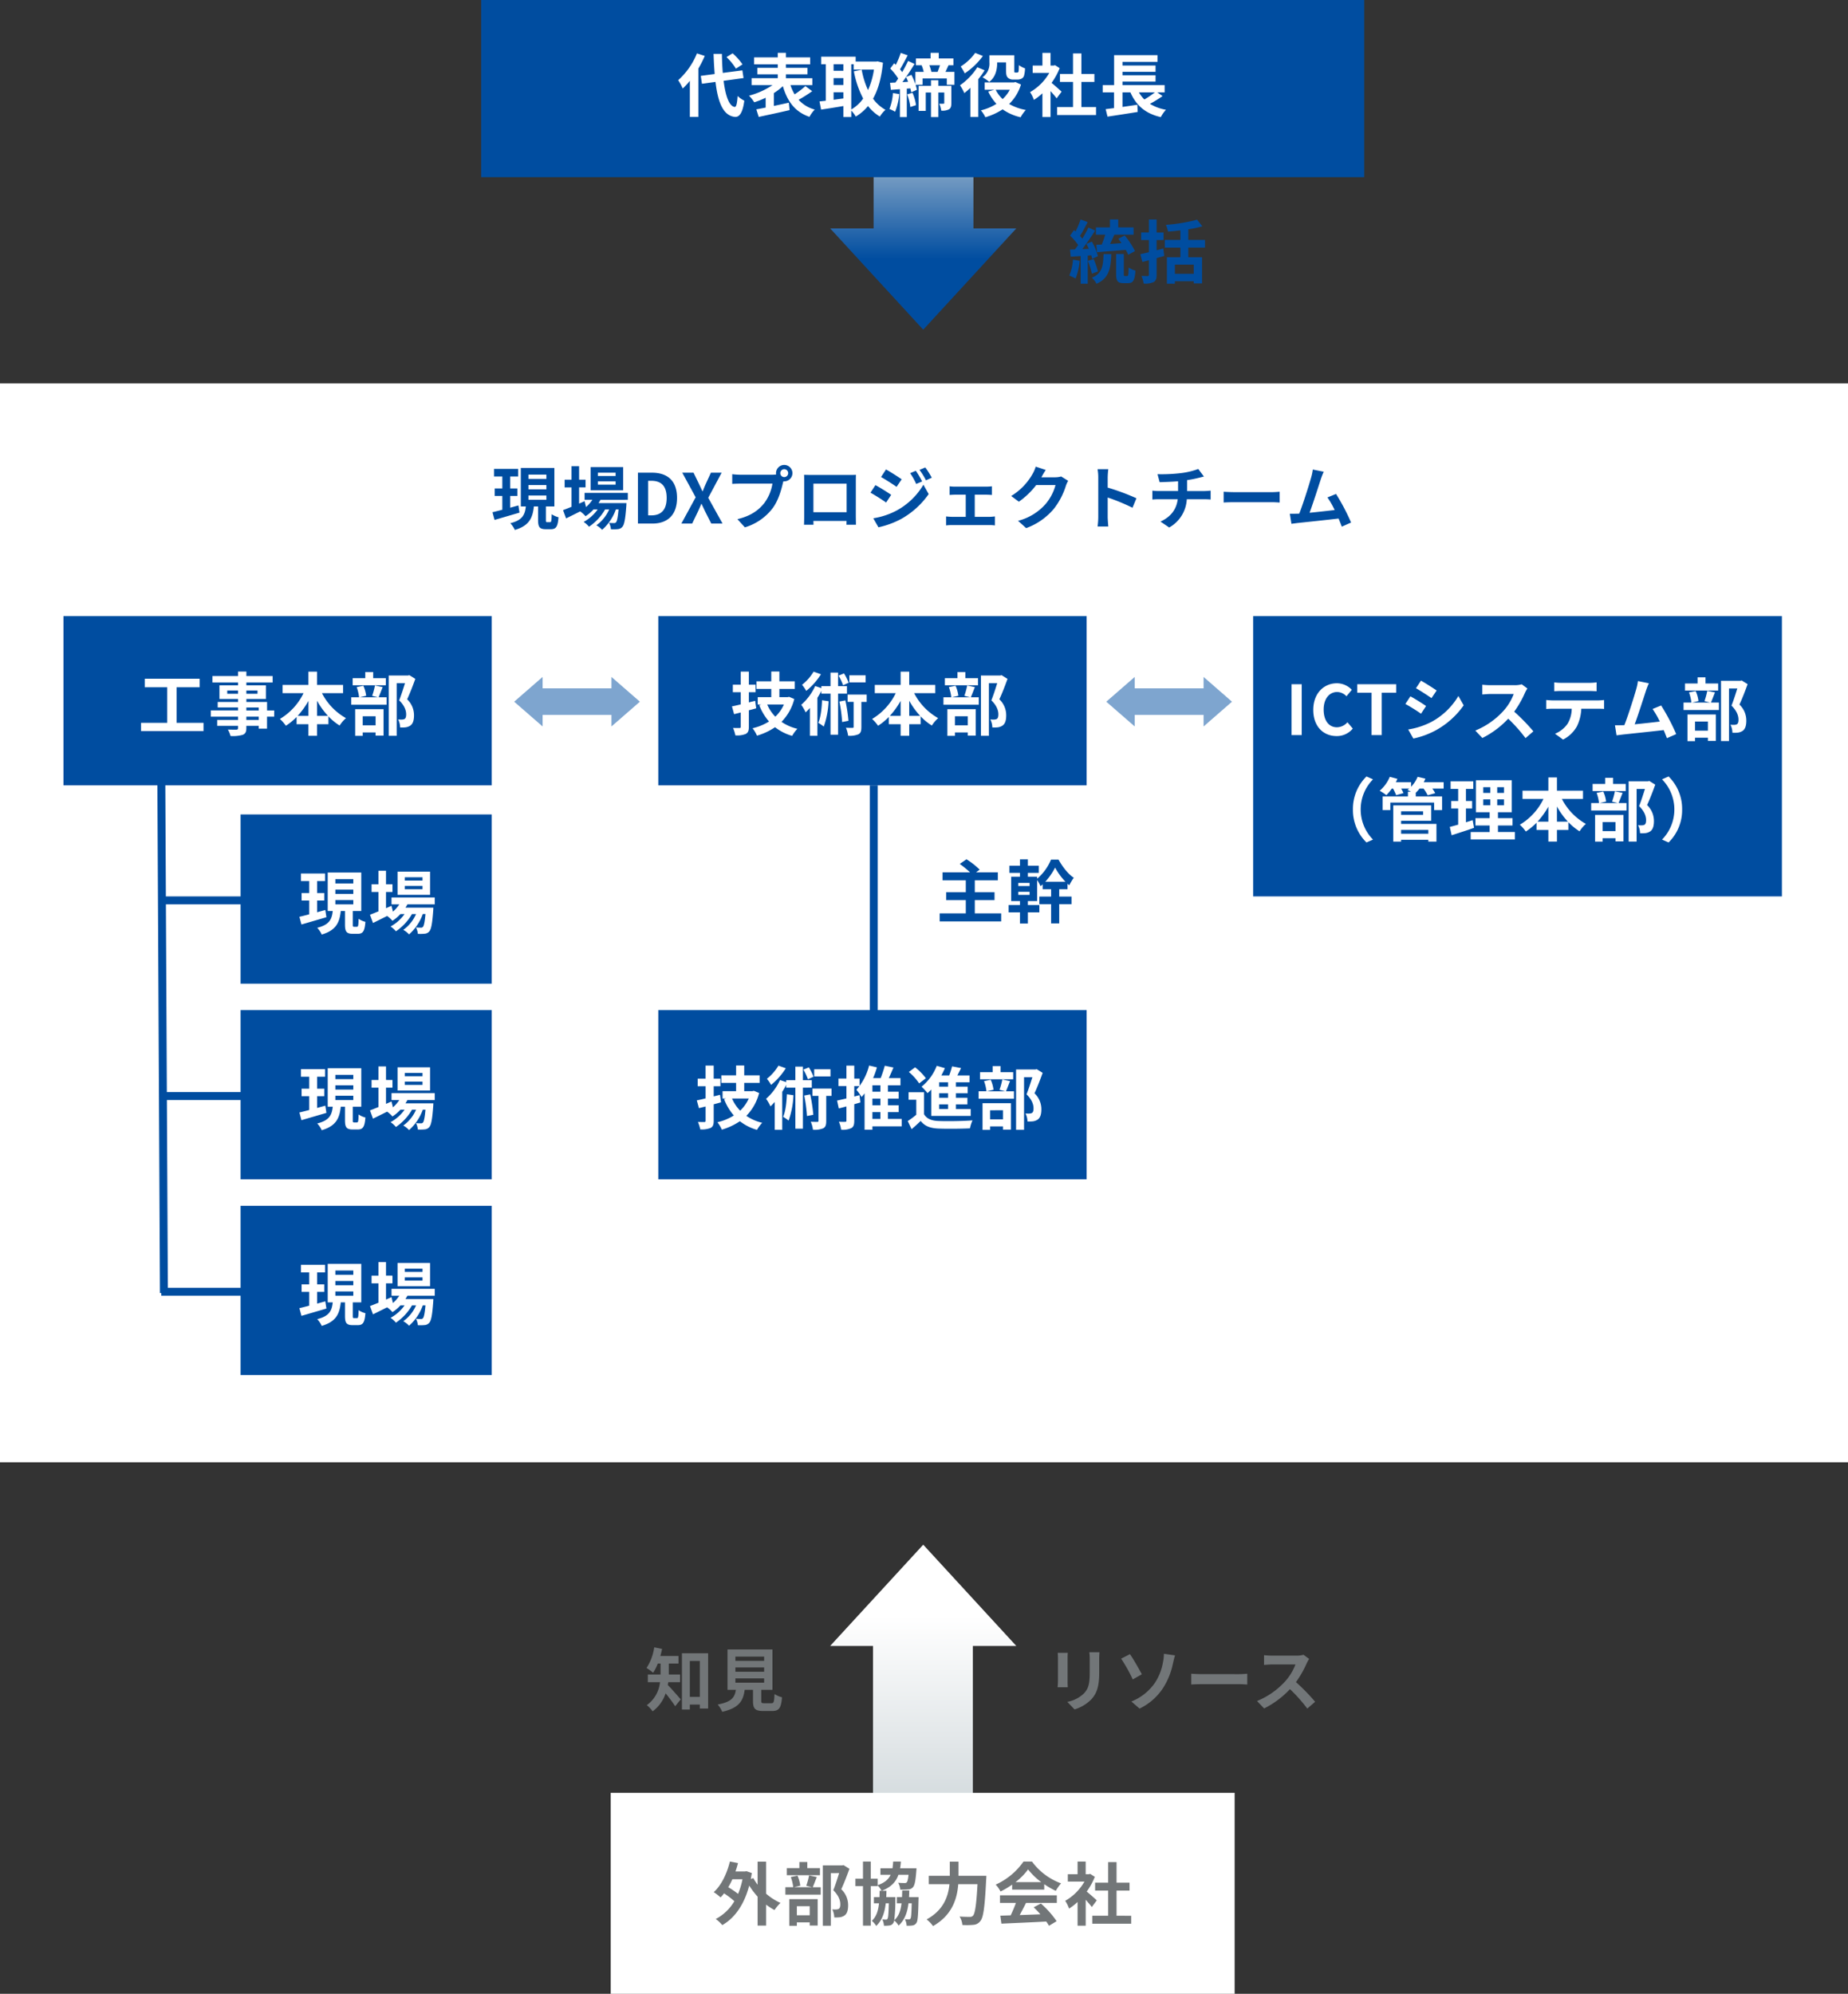 <svg xmlns="http://www.w3.org/2000/svg" xmlns:xlink="http://www.w3.org/1999/xlink" width="699" height="754" viewBox="0 0 699 754"><rect x="0" y="0" width="699" height="754" fill="#333333" stroke="none"/><defs><linearGradient id="a" x1="0.771" y1="0.5" x2="0.287" y2="0.5" gradientUnits="objectBoundingBox"><stop offset="0" stop-color="#004da0"/><stop offset="1" stop-color="#d4dbde"/></linearGradient><linearGradient id="b" x1="0.771" y1="0.5" x2="0.168" y2="0.5" gradientUnits="objectBoundingBox"><stop offset="0" stop-color="#fff"/><stop offset="1" stop-color="#d4dbde"/></linearGradient></defs><g transform="translate(-26 -7832)"><rect width="699" height="408" transform="translate(26 7977)" fill="#fff"/><rect width="162" height="64" transform="translate(50 8065)" fill="#004da0"/><rect width="95" height="64" transform="translate(117 8140)" fill="#004da0"/><rect width="95" height="64" transform="translate(117 8214)" fill="#004da0"/><rect width="95" height="64" transform="translate(117 8288)" fill="#004da0"/><rect width="162" height="64" transform="translate(275 8065)" fill="#004da0"/><rect width="162" height="64" transform="translate(275 8214)" fill="#004da0"/><rect width="200" height="106" transform="translate(500 8065)" fill="#004da0"/><path d="M-38.207-2.652V-16.094h8.736v-3.224H-50.245v3.224h8.5V-2.652h-9.906V.468h23.634v-3.12Zm31.07-1.092h-4.68V-4.966h4.68Zm-4.68-4.706h4.68v1.118h-4.68Zm-7.228-5.174v-1.248h4.082v1.248ZM-7.6-14.872v1.248h-4.212v-1.248Zm6.318,7.54h-2.7v-3.2h-7.826v-1.144h7.384v-5.148h-7.384v-1.066h9.932v-2.444h-9.932v-1.69h-3.146v1.69h-9.7v2.444h9.7v1.066h-7.046v5.148h7.046v1.144h-7.7v2.08h7.7v1.118h-10.3v2.366h10.3v1.222h-7.9v2.236h7.9V-.7c0,.468-.156.624-.65.65-.416,0-1.95,0-3.2-.052A9.532,9.532,0,0,1-17.8,2.34a13.693,13.693,0,0,0,4.6-.442c1.014-.442,1.378-1.066,1.378-2.6v-.806h4.68V-.442h3.146V-4.966h2.7Zm16.2,2.054V-11a28.977,28.977,0,0,0,4.134,5.72Zm-7.332,0a30.3,30.3,0,0,0,4.082-5.668v5.668Zm17.186-8.58v-3.12H14.911V-22h-3.25v5.018H1.885v3.12h7.93A23.1,23.1,0,0,1,.871-4.108,15.286,15.286,0,0,1,3.133-1.534,23.192,23.192,0,0,0,7.189-4.862v2.73h4.472V2.262h3.25V-2.132h4.316V-5.1a21.271,21.271,0,0,0,4.238,3.484A13.145,13.145,0,0,1,25.857-4.42a22.713,22.713,0,0,1-9.074-9.438Zm16.172-5.668H36.153V-21.84h-2.99v2.314H28.4v2.678H40.937Zm-3.874,14.4V-1.69H32.2V-5.122Zm-7.722,7.41H32.2V.988h4.862v1.2h3.016V-7.8H29.341ZM36.829-16.77a27.225,27.225,0,0,1-1.066,3.926l2.21.546H31.057L33.5-12.87a13.091,13.091,0,0,0-1.066-3.8l-2.522.52a16.4,16.4,0,0,1,.91,3.848H27.859V-9.49H41.223V-12.3H38.207c.442-.988.962-2.418,1.534-3.848Zm13-3.9-.468.13H42.029v22.8h3.016v-19.89h3.146c-.624,1.976-1.456,4.628-2.21,6.474,2.08,2.028,2.652,3.9,2.652,5.3,0,.884-.156,1.482-.624,1.768a2.626,2.626,0,0,1-.962.208,9.826,9.826,0,0,1-1.456-.052,7.088,7.088,0,0,1,.754,3.042,13.451,13.451,0,0,0,2.08-.052,4.374,4.374,0,0,0,1.768-.65c.988-.7,1.4-1.976,1.4-3.874A8.3,8.3,0,0,0,49-11.544c1.04-2.21,2.184-5.2,3.094-7.722Z" transform="translate(131 8108)" fill="#fff"/><path d="M-15.951-6.864c-1.014.286-2.08.572-3.094.858v-4.446h2.7v-2.834h-2.7V-17.81h2.99v-2.86h-9.1v2.86h3.12v4.524h-2.886v2.834h2.886v5.226c-1.4.364-2.678.7-3.718.936l.78,2.912c2.678-.78,6.162-1.794,9.438-2.756Zm3.8-3.744h6.786V-9h-6.786Zm0-3.952h6.786v1.612h-6.786Zm0-3.952h6.786V-16.9h-6.786ZM-5.057-.52c-.442,0-.494-.1-.494-.858v-5.1h3.2v-14.56H-15.041v14.56h1.9c-.338,3.042-1.17,5.174-5.876,6.344A9.157,9.157,0,0,1-17.3,2.418c5.538-1.638,6.734-4.654,7.2-8.892h1.586v5.1c0,2.626.52,3.51,2.912,3.51h1.95c1.924,0,2.6-.962,2.86-4.524A7.95,7.95,0,0,1-3.367-3.536C-3.419-.936-3.523-.52-3.991-.52Zm25.87-17.472H14.105V-19.24h6.708Zm0,3.276H14.105v-1.248h6.708Zm2.86-6.656h-12.3v8.788h12.3ZM25.441-9v-2.6H9.087V-9h2.938A12.665,12.665,0,0,1,9.633-6.24L9.087-8.45l-2.08.91v-6.136H9.451v-2.912H7.007V-21.71H4.147v5.122h-2.6v2.912h2.6v7.332c-1.222.494-2.314.936-3.2,1.274L2.093-1.95C3.679-2.73,5.551-3.666,7.423-4.6a10.709,10.709,0,0,1,2.028,1.82A16.18,16.18,0,0,0,12.467-5.33h1.56a15.684,15.684,0,0,1-5.3,4.706A9.134,9.134,0,0,1,10.751,1.2,19.839,19.839,0,0,0,16.835-5.33h1.534A14.3,14.3,0,0,1,13.533.65a8.518,8.518,0,0,1,2.184,1.716,18.527,18.527,0,0,0,5.2-7.7h1.014c-.286,3.146-.6,4.472-.962,4.862a.89.89,0,0,1-.78.286c-.338,0-1.014,0-1.846-.078a6.166,6.166,0,0,1,.7,2.418,16.342,16.342,0,0,0,2.626-.052,2.424,2.424,0,0,0,1.716-.884c.7-.754,1.118-2.834,1.482-7.9.026-.364.052-1.066.052-1.066H14.365c.26-.416.52-.832.728-1.248Z" transform="translate(165 8183)" fill="#fff"/><path d="M-15.951-6.864c-1.014.286-2.08.572-3.094.858v-4.446h2.7v-2.834h-2.7V-17.81h2.99v-2.86h-9.1v2.86h3.12v4.524h-2.886v2.834h2.886v5.226c-1.4.364-2.678.7-3.718.936l.78,2.912c2.678-.78,6.162-1.794,9.438-2.756Zm3.8-3.744h6.786V-9h-6.786Zm0-3.952h6.786v1.612h-6.786Zm0-3.952h6.786V-16.9h-6.786ZM-5.057-.52c-.442,0-.494-.1-.494-.858v-5.1h3.2v-14.56H-15.041v14.56h1.9c-.338,3.042-1.17,5.174-5.876,6.344A9.157,9.157,0,0,1-17.3,2.418c5.538-1.638,6.734-4.654,7.2-8.892h1.586v5.1c0,2.626.52,3.51,2.912,3.51h1.95c1.924,0,2.6-.962,2.86-4.524A7.95,7.95,0,0,1-3.367-3.536C-3.419-.936-3.523-.52-3.991-.52Zm25.87-17.472H14.105V-19.24h6.708Zm0,3.276H14.105v-1.248h6.708Zm2.86-6.656h-12.3v8.788h12.3ZM25.441-9v-2.6H9.087V-9h2.938A12.665,12.665,0,0,1,9.633-6.24L9.087-8.45l-2.08.91v-6.136H9.451v-2.912H7.007V-21.71H4.147v5.122h-2.6v2.912h2.6v7.332c-1.222.494-2.314.936-3.2,1.274L2.093-1.95C3.679-2.73,5.551-3.666,7.423-4.6a10.709,10.709,0,0,1,2.028,1.82A16.18,16.18,0,0,0,12.467-5.33h1.56a15.684,15.684,0,0,1-5.3,4.706A9.134,9.134,0,0,1,10.751,1.2,19.839,19.839,0,0,0,16.835-5.33h1.534A14.3,14.3,0,0,1,13.533.65a8.518,8.518,0,0,1,2.184,1.716,18.527,18.527,0,0,0,5.2-7.7h1.014c-.286,3.146-.6,4.472-.962,4.862a.89.89,0,0,1-.78.286c-.338,0-1.014,0-1.846-.078a6.166,6.166,0,0,1,.7,2.418,16.342,16.342,0,0,0,2.626-.052,2.424,2.424,0,0,0,1.716-.884c.7-.754,1.118-2.834,1.482-7.9.026-.364.052-1.066.052-1.066H14.365c.26-.416.52-.832.728-1.248Z" transform="translate(165 8257)" fill="#fff"/><path d="M-15.951-6.864c-1.014.286-2.08.572-3.094.858v-4.446h2.7v-2.834h-2.7V-17.81h2.99v-2.86h-9.1v2.86h3.12v4.524h-2.886v2.834h2.886v5.226c-1.4.364-2.678.7-3.718.936l.78,2.912c2.678-.78,6.162-1.794,9.438-2.756Zm3.8-3.744h6.786V-9h-6.786Zm0-3.952h6.786v1.612h-6.786Zm0-3.952h6.786V-16.9h-6.786ZM-5.057-.52c-.442,0-.494-.1-.494-.858v-5.1h3.2v-14.56H-15.041v14.56h1.9c-.338,3.042-1.17,5.174-5.876,6.344A9.157,9.157,0,0,1-17.3,2.418c5.538-1.638,6.734-4.654,7.2-8.892h1.586v5.1c0,2.626.52,3.51,2.912,3.51h1.95c1.924,0,2.6-.962,2.86-4.524A7.95,7.95,0,0,1-3.367-3.536C-3.419-.936-3.523-.52-3.991-.52Zm25.87-17.472H14.105V-19.24h6.708Zm0,3.276H14.105v-1.248h6.708Zm2.86-6.656h-12.3v8.788h12.3ZM25.441-9v-2.6H9.087V-9h2.938A12.665,12.665,0,0,1,9.633-6.24L9.087-8.45l-2.08.91v-6.136H9.451v-2.912H7.007V-21.71H4.147v5.122h-2.6v2.912h2.6v7.332c-1.222.494-2.314.936-3.2,1.274L2.093-1.95C3.679-2.73,5.551-3.666,7.423-4.6a10.709,10.709,0,0,1,2.028,1.82A16.18,16.18,0,0,0,12.467-5.33h1.56a15.684,15.684,0,0,1-5.3,4.706A9.134,9.134,0,0,1,10.751,1.2,19.839,19.839,0,0,0,16.835-5.33h1.534A14.3,14.3,0,0,1,13.533.65a8.518,8.518,0,0,1,2.184,1.716,18.527,18.527,0,0,0,5.2-7.7h1.014c-.286,3.146-.6,4.472-.962,4.862a.89.89,0,0,1-.78.286c-.338,0-1.014,0-1.846-.078a6.166,6.166,0,0,1,.7,2.418,16.342,16.342,0,0,0,2.626-.052,2.424,2.424,0,0,0,1.716-.884c.7-.754,1.118-2.834,1.482-7.9.026-.364.052-1.066.052-1.066H14.365c.26-.416.52-.832.728-1.248Z" transform="translate(165 8331)" fill="#fff"/><path d="M-43.355-10.972l-2.392.6v-3.848H-43.2v-2.86h-2.548v-4.94h-3.068v4.94h-2.99v2.86h2.99v4.6c-1.248.312-2.366.572-3.328.754l.806,2.938,2.522-.624V-1.2c0,.39-.1.52-.494.52-.338,0-1.4,0-2.418-.026a13.444,13.444,0,0,1,.884,2.808,8.656,8.656,0,0,0,3.926-.546c.884-.494,1.17-1.222,1.17-2.73V-7.384c.936-.234,1.872-.494,2.782-.754Zm10.868,1.4a14.489,14.489,0,0,1-3.25,4.6,14.86,14.86,0,0,1-3.068-4.6Zm1.95-2.912-.546.13H-34.2v-3.12h5.824v-2.86H-34.2v-3.718h-3.068v3.718h-5.59v2.86h5.59v3.12h-5.122v2.782h1.352l-.78.234a20.589,20.589,0,0,0,3.692,6.188A20.049,20.049,0,0,1-44.343-.6,12.7,12.7,0,0,1-42.679,2.21a23.944,23.944,0,0,0,6.838-3.2,18.532,18.532,0,0,0,6.474,3.276A13.456,13.456,0,0,1-27.391-.39,17.561,17.561,0,0,1-33.4-3.016a19.01,19.01,0,0,0,4.836-8.632Zm28.964-8.138H-7.735v2.7h6.162ZM-7.995-17.81a20.347,20.347,0,0,0-1.768-3.536l-2.054.858a21.423,21.423,0,0,1,1.716,3.64ZM-21.255-22a18.217,18.217,0,0,1-4.368,4.966,16.5,16.5,0,0,1,1.586,2.314,25.863,25.863,0,0,0,5.564-6.292Zm3.2,10.816c-.156,3.2-.494,6.448-1.43,8.528a22.339,22.339,0,0,1,2.08,1.43,32.613,32.613,0,0,0,1.82-9.594Zm9.412-2.5V-16.51H-12v-5.122h-2.86v5.122h-3.458v.754l-2.34-.806a21.225,21.225,0,0,1-5.278,7.1A16.267,16.267,0,0,1-24.271-6.6c.546-.494,1.066-1.066,1.612-1.664V2.262h2.834V-12.09a30.062,30.062,0,0,0,1.508-2.652v1.066h3.458V1.846H-12V-13.676Zm-2.86,2.99a56.487,56.487,0,0,1,1.04,7.748l2.392-.468a62.1,62.1,0,0,0-1.17-7.722Zm10.322-2.626h-7.2v2.756h2.262v9.412c0,.338-.1.416-.442.416-.312,0-1.4,0-2.47-.052A11.413,11.413,0,0,1-8.2,2.236,8.553,8.553,0,0,0-4.3,1.69C-3.393,1.2-3.185.364-3.185-1.092v-9.464h2ZM14.911-5.278V-11a28.977,28.977,0,0,0,4.134,5.72Zm-7.332,0a30.3,30.3,0,0,0,4.082-5.668v5.668Zm17.186-8.58v-3.12H14.911V-22h-3.25v5.018H1.885v3.12h7.93A23.1,23.1,0,0,1,.871-4.108,15.286,15.286,0,0,1,3.133-1.534,23.192,23.192,0,0,0,7.189-4.862v2.73h4.472V2.262h3.25V-2.132h4.316V-5.1a21.271,21.271,0,0,0,4.238,3.484A13.145,13.145,0,0,1,25.857-4.42a22.713,22.713,0,0,1-9.074-9.438Zm16.172-5.668H36.153V-21.84h-2.99v2.314H28.4v2.678H40.937Zm-3.874,14.4V-1.69H32.2V-5.122Zm-7.722,7.41H32.2V.988h4.862v1.2h3.016V-7.8H29.341ZM36.829-16.77a27.225,27.225,0,0,1-1.066,3.926l2.21.546H31.057L33.5-12.87a13.091,13.091,0,0,0-1.066-3.8l-2.522.52a16.4,16.4,0,0,1,.91,3.848H27.859V-9.49H41.223V-12.3H38.207c.442-.988.962-2.418,1.534-3.848Zm13-3.9-.468.13H42.029v22.8h3.016v-19.89h3.146c-.624,1.976-1.456,4.628-2.21,6.474,2.08,2.028,2.652,3.9,2.652,5.3,0,.884-.156,1.482-.624,1.768a2.626,2.626,0,0,1-.962.208,9.826,9.826,0,0,1-1.456-.052,7.088,7.088,0,0,1,.754,3.042,13.451,13.451,0,0,0,2.08-.052,4.374,4.374,0,0,0,1.768-.65c.988-.7,1.4-1.976,1.4-3.874A8.3,8.3,0,0,0,49-11.544c1.04-2.21,2.184-5.2,3.094-7.722Z" transform="translate(355 8108)" fill="#fff"/><path d="M14.716-1.586V-6.6h7.462v-2.99H14.716v-4.5h8.71v-3.016H15.184l1.378-1.014a29.527,29.527,0,0,0-4.992-3.926L9.022-20.28a38.425,38.425,0,0,1,3.9,3.172H2.522v3.016H11.31v4.5H3.9V-6.6h7.41v5.018H1.43V1.456H24.7V-1.586Zm26.65-11.96A24.068,24.068,0,0,0,45.084-18.9a24.935,24.935,0,0,0,3.926,5.356Zm-5.928,1.612H31.174V-13.1h4.264Zm0,3.354H31.174V-9.75h4.264Zm11.206-2.132H49.79v-2.08c.234.208.442.39.676.572a17.746,17.746,0,0,1,1.69-2.834c-2.158-1.378-4.342-4.264-5.772-6.864H43.55A19.171,19.171,0,0,1,38.3-14.69v-.754h-3.51V-16.9h4.134v-2.7H34.788v-2.418H31.8V-19.6h-4v2.7h4v1.456H28.47v9.2H31.8v1.508h-4.29v2.756H31.8V2.262h2.99V-1.976H39.13V-4.732H34.788V-6.24H38.3V-14.2a13.552,13.552,0,0,1,1.274,2.314c.26-.208.546-.442.806-.676v1.846h3.2V-7.93H39.13v2.86h4.446V2.21h3.068V-5.07H51.3V-7.93H46.644Z" transform="translate(380 8179)" fill="#004da0"/><path d="M10.946-9.62c2.938-.234,6.994-.572,10.868-.884a17.706,17.706,0,0,1,.936,1.846L25.3-10.036a30.068,30.068,0,0,0-3.9-5.928L19.032-14.69q.585.78,1.17,1.638c-1.456.1-2.912.208-4.316.312.52-1.092,1.092-2.34,1.612-3.51h7.28v-2.756h-5.8v-3.016H15.834v3.016h-5.3v2.756h3.51a34.859,34.859,0,0,1-1.3,3.718c-.728.052-1.43.078-2.054.1Zm-9.1,2.808A18.9,18.9,0,0,1,.468-.78,15.283,15.283,0,0,1,2.834.338,24.039,24.039,0,0,0,4.394-6.37ZM8.762-8.45A12.465,12.465,0,0,1,9.1-7.124l2.184-.988A22.041,22.041,0,0,0,9-13.624l-2.054.858c.312.572.624,1.222.91,1.872l-2.5.1c1.638-2.106,3.432-4.732,4.862-6.994L7.7-18.954a47.151,47.151,0,0,1-2.314,4.212c-.26-.338-.572-.676-.884-1.04.936-1.43,1.976-3.458,2.912-5.226L4.732-22a32.96,32.96,0,0,1-1.9,4.524c-.208-.182-.416-.364-.6-.52L.754-15.886A25.514,25.514,0,0,1,3.822-12.35c-.416.6-.832,1.17-1.222,1.664l-1.872.078L.988-7.93l3.77-.234V2.288H7.436V-8.346Zm2.522,6.11A28.666,28.666,0,0,0,9.672-7.02l-2.184.676A30.765,30.765,0,0,1,9-1.508Zm2.132-6.578C13.26-4.394,12.922-1.612,9,.026a8.223,8.223,0,0,1,1.742,2.288C15.444.26,16.146-3.406,16.354-8.918ZM21.5-.624c-.364,0-.416-.078-.416-.832V-8.944H18.174V-1.43c0,2.626.52,3.51,2.782,3.51h1.716c1.872,0,2.574-.988,2.808-4.758a7.754,7.754,0,0,1-2.574-1.17c-.052,2.808-.13,3.224-.546,3.224Zm14.508-10.4c-.806.234-1.664.468-2.522.65v-3.848h2.626v-2.86H33.488V-22H30.576v4.914H27.638v2.86h2.938v4.6c-1.222.286-2.314.546-3.25.754l.78,2.938,2.47-.65v5.46c0,.39-.156.494-.494.52-.338,0-1.352,0-2.34-.052A12.167,12.167,0,0,1,28.6,2.236a7.675,7.675,0,0,0,3.77-.572C33.2,1.17,33.488.416,33.488-1.118V-7.384c.962-.286,1.95-.546,2.886-.832ZM47.528-1.456H40.4V-4.914h7.124Zm4.264-9.906v-2.912H45.474v-4a44.938,44.938,0,0,0,5.3-1.144l-1.976-2.5A64.1,64.1,0,0,1,37-19.968,11.586,11.586,0,0,1,37.8-17.42c1.482-.1,3.094-.26,4.68-.468v3.614h-5.9v2.912h5.9v3.64h-5.1V2.288H40.4V1.352h7.124v.832h3.146V-7.722h-5.2v-3.64Z" transform="translate(430 7937)" fill="#004da0"/><path d="M-56.654-10.972l-2.392.6v-3.848H-56.5v-2.86h-2.548v-4.94h-3.068v4.94H-65.1v2.86h2.99v4.6c-1.248.312-2.366.572-3.328.754l.806,2.938,2.522-.624V-1.2c0,.39-.1.52-.494.52-.338,0-1.4,0-2.418-.026a13.444,13.444,0,0,1,.884,2.808,8.656,8.656,0,0,0,3.926-.546c.884-.494,1.17-1.222,1.17-2.73V-7.384c.936-.234,1.872-.494,2.782-.754Zm10.868,1.4a14.489,14.489,0,0,1-3.25,4.6,14.86,14.86,0,0,1-3.068-4.6Zm1.95-2.912-.546.13H-47.5v-3.12h5.824v-2.86H-47.5v-3.718H-50.57v3.718h-5.59v2.86h5.59v3.12h-5.122v2.782h1.352l-.78.234a20.589,20.589,0,0,0,3.692,6.188A20.049,20.049,0,0,1-57.642-.6,12.7,12.7,0,0,1-55.978,2.21a23.944,23.944,0,0,0,6.838-3.2,18.532,18.532,0,0,0,6.474,3.276A13.456,13.456,0,0,1-40.69-.39,17.561,17.561,0,0,1-46.7-3.016a19.01,19.01,0,0,0,4.836-8.632Zm28.964-8.138h-6.162v2.7h6.162Zm-6.422,2.808a20.347,20.347,0,0,0-1.768-3.536l-2.054.858a21.423,21.423,0,0,1,1.716,3.64ZM-34.554-22a18.217,18.217,0,0,1-4.368,4.966,16.5,16.5,0,0,1,1.586,2.314,25.863,25.863,0,0,0,5.564-6.292Zm3.2,10.816c-.156,3.2-.494,6.448-1.43,8.528a22.339,22.339,0,0,1,2.08,1.43,32.613,32.613,0,0,0,1.82-9.594Zm9.412-2.5V-16.51H-25.3v-5.122h-2.86v5.122h-3.458v.754l-2.34-.806a21.225,21.225,0,0,1-5.278,7.1A16.267,16.267,0,0,1-37.57-6.6c.546-.494,1.066-1.066,1.612-1.664V2.262h2.834V-12.09a30.062,30.062,0,0,0,1.508-2.652v1.066h3.458V1.846h2.86V-13.676Zm-2.86,2.99a56.487,56.487,0,0,1,1.04,7.748l2.392-.468a62.1,62.1,0,0,0-1.17-7.722Zm10.322-2.626h-7.2v2.756h2.262v9.412c0,.338-.1.416-.442.416-.312,0-1.4,0-2.47-.052A11.413,11.413,0,0,1-21.5,2.236a8.553,8.553,0,0,0,3.9-.546c.91-.494,1.118-1.326,1.118-2.782v-9.464h2ZM-3.9-10.842l-1.976.52v-3.952h2v-2.834h-2V-22H-8.84v4.888h-3.016v2.834H-8.84v4.68c-1.326.312-2.548.6-3.536.806l.65,2.99,2.886-.78v5.33c0,.39-.13.494-.442.494-.338.026-1.4.026-2.418-.026a11.234,11.234,0,0,1,.858,3.016,7.68,7.68,0,0,0,3.874-.624c.832-.468,1.092-1.3,1.092-2.834V-7.41c.78-.234,1.56-.442,2.314-.676ZM.988-4.42H4v2.574H.988ZM4-12.142H.988V-14.56H4ZM4-7.02H.988V-9.542H4Zm8.06,5.174h-5.2V-4.42H10.92v-2.6H6.864V-9.542H10.92v-2.6H6.864V-14.56H11.6v-2.73H7.176c.6-1.248,1.2-2.652,1.768-4L5.668-21.97a42.9,42.9,0,0,1-1.56,4.68H1.248A32.812,32.812,0,0,0,2.7-21.346l-2.964-.7A21.62,21.62,0,0,1-5.07-12.87a20.374,20.374,0,0,1,1.95,2.73,15.32,15.32,0,0,0,1.144-1.378V2.236H.988V.962H12.064Zm17.55-12.22h-3.38V-15.7h3.38Zm0,4.212h-3.38V-11.57h3.38Zm0,4.264h-3.38V-7.358h3.38Zm-6.37,2.6H38.168v-2.6h-5.59V-7.358H36.92v-2.5H32.578V-11.57h4.446v-2.5H32.578V-15.7h5.148v-2.6h-4.6c.468-.884.936-1.846,1.4-2.782l-3.406-.65A32.243,32.243,0,0,1,30.03-18.3H27.066a29.717,29.717,0,0,0,1.326-2.756l-3.068-.884a18.854,18.854,0,0,1-5.746,7.9A21.911,21.911,0,0,1,21.84-11.6c.468-.416.936-.858,1.4-1.352ZM21.216-17.238a22.594,22.594,0,0,0-4.082-4.134L14.768-19.6a20.261,20.261,0,0,1,3.9,4.316Zm-.7,5.3h-5.85V-9.1h2.912v5.668A31.158,31.158,0,0,1,14.352-1.04l1.456,3.068C17.134.91,18.2-.078,19.24-1.092c1.56,2,3.64,2.756,6.734,2.886,3.172.13,8.684.078,11.908-.078A14.1,14.1,0,0,1,38.844-1.3c-3.588.286-9.724.364-12.844.234-2.652-.1-4.472-.832-5.486-2.574Zm33.722-7.592H49.452V-21.84h-2.99v2.314H41.7v2.678H54.236Zm-3.874,14.4V-1.69H45.5V-5.122ZM42.64,2.288H45.5V.988h4.862v1.2h3.016V-7.8H42.64ZM50.128-16.77a27.225,27.225,0,0,1-1.066,3.926l2.21.546H44.356L46.8-12.87a13.091,13.091,0,0,0-1.066-3.8l-2.522.52a16.4,16.4,0,0,1,.91,3.848H41.158V-9.49H54.522V-12.3H51.506c.442-.988.962-2.418,1.534-3.848Zm13-3.9-.468.13H55.328v22.8h3.016v-19.89H61.49c-.624,1.976-1.456,4.628-2.21,6.474,2.08,2.028,2.652,3.9,2.652,5.3,0,.884-.156,1.482-.624,1.768a2.626,2.626,0,0,1-.962.208,9.826,9.826,0,0,1-1.456-.052,7.088,7.088,0,0,1,.754,3.042,13.451,13.451,0,0,0,2.08-.052,4.374,4.374,0,0,0,1.768-.65c.988-.7,1.4-1.976,1.4-3.874a8.3,8.3,0,0,0-2.6-6.084c1.04-2.21,2.184-5.2,3.094-7.722Z" transform="translate(355 8257)" fill="#fff"/><path d="M-152.919-6.864c-1.014.286-2.08.572-3.094.858v-4.446h2.7v-2.834h-2.7V-17.81h2.99v-2.86h-9.1v2.86H-159v4.524h-2.886v2.834H-159v5.226c-1.4.364-2.678.7-3.718.936l.78,2.912c2.678-.78,6.162-1.794,9.438-2.756Zm3.8-3.744h6.786V-9h-6.786Zm0-3.952h6.786v1.612h-6.786Zm0-3.952h6.786V-16.9h-6.786Zm7.1,17.992c-.442,0-.494-.1-.494-.858v-5.1h3.2v-14.56h-12.688v14.56h1.9c-.338,3.042-1.17,5.174-5.876,6.344a9.157,9.157,0,0,1,1.716,2.548c5.538-1.638,6.734-4.654,7.2-8.892h1.586v5.1c0,2.626.52,3.51,2.912,3.51h1.95c1.924,0,2.6-.962,2.86-4.524a7.95,7.95,0,0,1-2.574-1.144c-.052,2.6-.156,3.016-.624,3.016Zm25.87-17.472h-6.708V-19.24h6.708Zm0,3.276h-6.708v-1.248h6.708Zm2.86-6.656h-12.3v8.788h12.3ZM-111.527-9v-2.6h-16.354V-9h2.938a12.664,12.664,0,0,1-2.392,2.756l-.546-2.21-2.08.91v-6.136h2.444v-2.912h-2.444V-21.71h-2.86v5.122h-2.6v2.912h2.6v7.332c-1.222.494-2.314.936-3.2,1.274l1.144,3.12c1.586-.78,3.458-1.716,5.33-2.652a10.709,10.709,0,0,1,2.028,1.82A16.18,16.18,0,0,0-124.5-5.33h1.56a15.684,15.684,0,0,1-5.3,4.706,9.134,9.134,0,0,1,2.028,1.82,19.839,19.839,0,0,0,6.084-6.526h1.534A14.3,14.3,0,0,1-123.435.65a8.518,8.518,0,0,1,2.184,1.716,18.527,18.527,0,0,0,5.2-7.7h1.014c-.286,3.146-.6,4.472-.962,4.862a.89.89,0,0,1-.78.286c-.338,0-1.014,0-1.846-.078a6.166,6.166,0,0,1,.7,2.418,16.342,16.342,0,0,0,2.626-.052,2.424,2.424,0,0,0,1.716-.884c.7-.754,1.118-2.834,1.482-7.9.026-.364.052-1.066.052-1.066H-122.6c.26-.416.52-.832.728-1.248Zm3.822,9h5.486c5.668,0,9.308-3.224,9.308-9.7,0-6.5-3.64-9.542-9.516-9.542h-5.278Zm3.848-3.094V-16.172h1.2c3.588,0,5.824,1.768,5.824,6.474,0,4.68-2.236,6.6-5.824,6.6ZM-91.273,0h4.082l2.054-4.264c.468-.988.91-2,1.4-3.172h.1c.572,1.17,1.014,2.184,1.508,3.172L-79.963,0H-75.7l-5.408-9.75,5.07-9.49h-4.056l-1.82,3.952c-.416.91-.806,1.846-1.274,3.042h-.13c-.572-1.2-.988-2.132-1.43-3.042l-1.924-3.952h-4.264l5.07,9.308Zm38.922-17.576a1.5,1.5,0,0,1-1.508-1.482,1.509,1.509,0,0,1,1.508-1.508,1.5,1.5,0,0,1,1.482,1.508A1.5,1.5,0,0,1-52.351-17.576Zm-16.588-.884a28.949,28.949,0,0,1-3.094-.208V-15c.676-.052,1.9-.1,3.094-.1h12.116a16.7,16.7,0,0,1-3.068,7.332C-62-5.122-64.909-2.886-70.083-1.664l2.834,3.094A20.576,20.576,0,0,0-56.8-5.746c2.184-2.886,3.3-6.916,3.9-9.464l.208-.78a1.483,1.483,0,0,0,.338.026,3.118,3.118,0,0,0,3.094-3.094,3.124,3.124,0,0,0-3.094-3.12,3.129,3.129,0,0,0-3.12,3.12,2.88,2.88,0,0,0,.052.494,11.51,11.51,0,0,1-1.482.1Zm40.17,3.38V-4.29H-41.327V-15.08Zm3.484-.832c0-.78,0-1.742.052-2.522-.936.052-1.924.052-2.574.052h-14.3c-.7,0-1.69-.026-2.756-.052.052.728.052,1.794.052,2.522V-3.2c0,1.248-.052,3.51-.078,3.64H-41.3l-.026-1.43H-28.8l-.026,1.43h3.588c0-.1-.052-2.6-.052-3.614Zm22.7-4.056-2.158.91a23.485,23.485,0,0,1,2.288,4.082L-.2-15.938A39.135,39.135,0,0,0-2.587-19.968ZM1-21.216l-2.21.91a24.983,24.983,0,0,1,2.444,3.952l2.21-.988A33.435,33.435,0,0,0,1-21.216Zm-14.872.754-1.872,2.86c1.716.962,4.42,2.7,5.876,3.718l1.924-2.86C-9.3-17.68-12.155-19.526-13.871-20.462ZM-18.681-2l1.95,3.406a32.7,32.7,0,0,0,8.684-3.2,31.363,31.363,0,0,0,10.322-9.36l-2-3.536A26.32,26.32,0,0,1-9.841-4.94,27.882,27.882,0,0,1-18.681-2Zm.806-12.532-1.872,2.86c1.742.936,4.446,2.678,5.928,3.718l1.9-2.912C-13.247-11.8-16.107-13.6-17.875-14.534ZM19.7-2.548V-10.92h4.446c.572,0,1.378.052,2.028.1v-3.276a17.7,17.7,0,0,1-2.028.13H12.233a13.623,13.623,0,0,1-2.054-.13v3.276c.572-.052,1.508-.1,2.054-.1h4.056v8.372h-5.3A20.082,20.082,0,0,1,8.853-2.7V.7a15.357,15.357,0,0,1,2.132-.13H25.337A13.255,13.255,0,0,1,27.313.7V-2.7a19.1,19.1,0,0,1-1.976.156ZM52.377-17.81a8.337,8.337,0,0,1-2.262.312H44.889l.078-.13c.312-.572.962-1.742,1.586-2.652l-3.8-1.248a12.509,12.509,0,0,1-1.17,2.73,22.893,22.893,0,0,1-8.112,8.372l2.912,2.158a29.636,29.636,0,0,0,6.552-6.292h7.306a18.482,18.482,0,0,1-3.692,7.1A20.721,20.721,0,0,1,36.075-1.04l3.068,2.756a24.5,24.5,0,0,0,10.5-7.332A27.128,27.128,0,0,0,54.171-14.3a10.41,10.41,0,0,1,.858-1.872Zm28.47,8.242A84.917,84.917,0,0,0,69.979-13.6V-17.42a28.276,28.276,0,0,1,.234-3.146H66.157a18.134,18.134,0,0,1,.26,3.146V-2.5a27.821,27.821,0,0,1-.26,3.614h4.056c-.1-1.04-.234-2.86-.234-3.614V-9.854A75.1,75.1,0,0,1,79.365-5.98Zm19.162-2.73v-4.134a41.972,41.972,0,0,0,4.368-.858c.442-.1,1.118-.286,2-.494l-2.132-2.86a28.181,28.181,0,0,1-6.552,1.56,61.355,61.355,0,0,1-8.866.416l.806,3.016c1.742-.052,4.472-.13,6.968-.338V-12.3H89.271a22.633,22.633,0,0,1-2.392-.156V-9.1c.676-.052,1.638-.1,2.444-.1h7.15c-.494,3.848-2.574,6.63-6.526,8.45l3.3,2.236A13.025,13.025,0,0,0,99.9-9.2h6.734c.7,0,1.586.052,2.288.1v-3.354c-.572.052-1.82.156-2.366.156Zm13.832,4.342c.962-.078,2.7-.13,4.186-.13h13.962c1.092,0,2.418.1,3.042.13v-4.082c-.676.052-1.846.156-3.042.156H118.027c-1.352,0-3.25-.078-4.186-.156Zm48.2,7.566a79.965,79.965,0,0,0-5.694-10.816L153.1-9.88a31.426,31.426,0,0,1,2.73,4.758c-2.626.312-6.318.728-9.49,1.04,1.3-3.484,3.406-10.088,4.238-12.636A29.581,29.581,0,0,1,151.7-19.6l-4.134-.832a19.293,19.293,0,0,1-.624,2.99c-.754,2.7-2.99,9.828-4.5,13.676l-.7.026c-.858.026-1.976.026-2.86.026l.6,3.8c.832-.1,1.794-.234,2.444-.312C145.2-.572,153.075-1.4,157.313-1.9c.468,1.118.884,2.184,1.222,3.068Z" transform="translate(375 8030)" fill="#004da0"/><path d="M-85.475,0h3.848V-19.24h-3.848Zm17.03.364A7.787,7.787,0,0,0-62.309-2.47l-2.028-2.392a5.35,5.35,0,0,1-3.978,1.9c-3.042,0-5.018-2.522-5.018-6.708,0-4.134,2.184-6.63,5.1-6.63A4.962,4.962,0,0,1-64.7-14.69l2.028-2.444a7.848,7.848,0,0,0-5.642-2.47c-4.862,0-8.944,3.718-8.944,10.062C-77.259-3.12-73.307.364-68.445.364ZM-55.211,0h3.848V-16.042h5.46v-3.2H-60.619v3.2h5.408Zm18.694-20.592-1.9,2.86C-36.7-16.77-34-15-32.539-13.988l1.95-2.886C-31.941-17.81-34.8-19.63-36.517-20.592Zm-4.836,18.46L-39.4,1.3a31.637,31.637,0,0,0,8.684-3.224,31.393,31.393,0,0,0,10.348-9.334l-2-3.536a26.5,26.5,0,0,1-10.114,9.75A28.851,28.851,0,0,1-41.353-2.132Zm.832-12.532-1.9,2.886a67.9,67.9,0,0,1,5.928,3.692l1.9-2.912C-35.919-11.934-38.779-13.728-40.521-14.664ZM1.6-19.214a9.387,9.387,0,0,1-2.7.338h-9.152a29.048,29.048,0,0,1-3.068-.182v3.692c.546-.026,1.976-.182,3.068-.182h8.814a20.145,20.145,0,0,1-3.874,6.37,29.457,29.457,0,0,1-10.66,7.462L-13.3,1.092A34.248,34.248,0,0,0-3.523-6.214,59.29,59.29,0,0,1,3.029,1.144L5.993-1.43A73.092,73.092,0,0,0-1.261-8.866a38.227,38.227,0,0,0,4.082-7.15,12.285,12.285,0,0,1,.91-1.612ZM27.1-16.692c.91,0,1.9.052,2.808.1v-3.354a20.369,20.369,0,0,1-2.808.182H16.653a19.372,19.372,0,0,1-2.756-.182v3.354c.78-.052,1.872-.1,2.782-.1ZM13.351-13.13c-.806,0-1.716-.078-2.5-.156V-9.88c.728-.052,1.742-.1,2.5-.1H20.5a11.173,11.173,0,0,1-1.612,5.746A10.8,10.8,0,0,1,14.183-.52l3.042,2.21A12.475,12.475,0,0,0,22.451-3.3a16.494,16.494,0,0,0,1.664-6.682h6.266c.728,0,1.716.026,2.366.078v-3.38a20.006,20.006,0,0,1-2.366.156ZM60.021-.39a79.964,79.964,0,0,0-5.694-10.816L51.077-9.88a31.427,31.427,0,0,1,2.73,4.758c-2.626.312-6.318.728-9.49,1.04,1.3-3.484,3.406-10.088,4.238-12.636A29.581,29.581,0,0,1,49.673-19.6l-4.134-.832a19.292,19.292,0,0,1-.624,2.99c-.754,2.7-2.99,9.828-4.5,13.676l-.7.026c-.858.026-1.976.026-2.86.026l.6,3.8c.832-.1,1.794-.234,2.444-.312C43.173-.572,51.051-1.4,55.289-1.9c.468,1.118.884,2.184,1.222,3.068Zm15.86-19.136H71.1V-21.84h-2.99v2.314H63.349v2.678H75.881Zm-3.874,14.4V-1.69H67.145V-5.122Zm-7.722,7.41h2.86V.988h4.862v1.2h3.016V-7.8H64.285ZM71.773-16.77a27.225,27.225,0,0,1-1.066,3.926l2.21.546H66l2.444-.572a13.091,13.091,0,0,0-1.066-3.8l-2.522.52a16.4,16.4,0,0,1,.91,3.848H62.8V-9.49H76.167V-12.3H73.151c.442-.988.962-2.418,1.534-3.848Zm13-3.9-.468.13H76.973v22.8h3.016v-19.89h3.146c-.624,1.976-1.456,4.628-2.21,6.474,2.08,2.028,2.652,3.9,2.652,5.3,0,.884-.156,1.482-.624,1.768a2.626,2.626,0,0,1-.962.208,9.826,9.826,0,0,1-1.456-.052,7.087,7.087,0,0,1,.754,3.042,13.451,13.451,0,0,0,2.08-.052,4.374,4.374,0,0,0,1.768-.65c.988-.7,1.4-1.976,1.4-3.874a8.3,8.3,0,0,0-2.6-6.084c1.04-2.21,2.184-5.2,3.094-7.722ZM-57.135,40.6l2.47-1.092A16.153,16.153,0,0,1-59.319,28.12a16.153,16.153,0,0,1,4.654-11.388l-2.47-1.092a17.133,17.133,0,0,0-5.122,12.48A17.133,17.133,0,0,0-57.135,40.6Zm23.4-4.758V37.3h-10.3V35.842Zm-1.976-7.02v1.352h-8.32V28.822Zm-8.32,3.562h11.388v-5.8H-47v13.7h2.964v-.7h10.3v.7h3.068V33.58H-44.031ZM-27.937,17.8h-7.54q.351-.663.624-1.326l-2.938-.7a11.987,11.987,0,0,1-2.47,3.77V17.8h-5.772c.208-.416.416-.832.6-1.248l-2.886-.78a13.958,13.958,0,0,1-3.822,5.278,16.266,16.266,0,0,1,2.522,1.664,19.2,19.2,0,0,0,2.08-2.5h.442a14.768,14.768,0,0,1,1.17,2.5l2.782-.78a13.109,13.109,0,0,0-.858-1.716h3.042c-.208.182-.442.364-.65.52.338.156.832.39,1.3.65h-1.144v1.82h-9.568v5.148h2.912V25.52h16.562v2.834h3.016V23.206h-9.958V21.8a14.3,14.3,0,0,0,1.43-1.586h1.508A15.328,15.328,0,0,1-34,22.764l2.86-.806a13.081,13.081,0,0,0-1.092-1.742h4.29ZM-16.965,32.15c-.832.286-1.69.546-2.548.806v-5.2h2.34V24.922h-2.34V20.346h2.782V17.46h-8.58v2.886h2.86v4.576h-2.626v2.834h2.626v6.11c-1.2.338-2.262.624-3.172.858l.7,3.146c2.5-.806,5.616-1.794,8.476-2.808Zm4-7.852h2.678v2.236h-2.678Zm0-4.6h2.678v2.158h-2.678Zm7.852,2.158H-7.683V19.7h2.574Zm0,4.68H-7.683V24.3h2.574ZM-7.4,36.648v-2.47h5.512V31.4H-7.4V29.16h5.226V17.07H-15.743V29.16h5.2V31.4h-5.382v2.782h5.382v2.47h-7.176v2.808H-1V36.648Zm22.308-3.926V27a28.977,28.977,0,0,0,4.134,5.72Zm-7.332,0a30.3,30.3,0,0,0,4.082-5.668v5.668Zm17.186-8.58v-3.12H14.911V16h-3.25v5.018H1.885v3.12h7.93a23.1,23.1,0,0,1-8.944,9.75,15.286,15.286,0,0,1,2.262,2.574,23.192,23.192,0,0,0,4.056-3.328v2.73h4.472v4.394h3.25V35.868h4.316V32.9a21.271,21.271,0,0,0,4.238,3.484,13.145,13.145,0,0,1,2.392-2.808,22.713,22.713,0,0,1-9.074-9.438Zm16.172-5.668H36.153V16.16h-2.99v2.314H28.4v2.678H40.937Zm-3.874,14.4V36.31H32.2V32.878Zm-7.722,7.41H32.2v-1.3h4.862v1.2h3.016V30.2H29.341ZM36.829,21.23a27.225,27.225,0,0,1-1.066,3.926l2.21.546H31.057L33.5,25.13a13.091,13.091,0,0,0-1.066-3.8l-2.522.52a16.4,16.4,0,0,1,.91,3.848H27.859V28.51H41.223V25.7H38.207c.442-.988.962-2.418,1.534-3.848Zm13-3.9-.468.13H42.029v22.8h3.016V20.372h3.146c-.624,1.976-1.456,4.628-2.21,6.474,2.08,2.028,2.652,3.9,2.652,5.3,0,.884-.156,1.482-.624,1.768a2.626,2.626,0,0,1-.962.208,9.826,9.826,0,0,1-1.456-.052,7.088,7.088,0,0,1,.754,3.042,13.451,13.451,0,0,0,2.08-.052,4.374,4.374,0,0,0,1.768-.65c.988-.7,1.4-1.976,1.4-3.874A8.3,8.3,0,0,0,49,26.456c1.04-2.21,2.184-5.2,3.094-7.722Zm7.306-1.69-2.47,1.092a16.26,16.26,0,0,1,0,22.776l2.47,1.092a17.133,17.133,0,0,0,5.122-12.48A17.133,17.133,0,0,0,57.135,15.64Z" transform="translate(600 8110)" fill="#fff"/><path d="M78.861,53.98H0V16.216H78.861V0l38.3,35.209-38.3,35.209Z" transform="translate(410.418 7839.518) rotate(90)" fill="url(#a)"/><path d="M36.8,14.356H10.756v4.372L0,9.364,10.756,0V4.312H36.8V0L47.552,9.364,36.8,18.728Z" transform="translate(220.48 8088)" fill="#7ea5cf"/><path d="M36.8,14.356H10.756v4.372L0,9.364,10.756,0V4.312H36.8V0L47.552,9.364,36.8,18.728Z" transform="translate(444.449 8088)" fill="#7ea5cf"/><path d="M1.5,104h-3V0h3Z" transform="translate(356.5 8129)" fill="#004da0"/><path d="M-.5,198.008l-1-198,3-.015,1,198Z" transform="translate(87 8123)" fill="#004da0"/><path d="M30.5,1.5H0v-3H30.5Z" transform="translate(87 8172.5)" fill="#004da0"/><path d="M30.5,1.5H0v-3H30.5Z" transform="translate(87 8246.5)" fill="#004da0"/><path d="M30.5,1.5H0v-3H30.5Z" transform="translate(87 8320.5)" fill="#004da0"/><rect width="334" height="67" transform="translate(208 7832)" fill="#004da0"/><path d="M-68.146-17.654A23.485,23.485,0,0,0-71.89-21.84L-74.2-20.41a22.121,22.121,0,0,1,3.562,4.368Zm-17.238-4.16a27.176,27.176,0,0,1-7.1,10.14,19.857,19.857,0,0,1,1.716,3.146,24.5,24.5,0,0,0,2.7-2.912V2.21h3.224V-16.068a41.309,41.309,0,0,0,2.418-4.784Zm17.628,9.334-.442-2.912-7.41.962c-.182-2.21-.286-4.654-.338-7.2h-3.146c.078,2.73.234,5.278.416,7.618l-5.252.7.442,2.99,5.122-.7c.936,7.93,2.99,12.818,7.384,13.234,1.456.078,2.86-1.118,3.51-6.136a10.638,10.638,0,0,1-2.522-1.768c-.208,2.886-.52,4.186-1.118,4.134-2.08-.26-3.458-4.108-4.186-9.88Zm23.4,3.042a34.158,34.158,0,0,1-4.082,3.12A16.319,16.319,0,0,1-50-9.8h8.268v-2.626h-9.984v-1.456h8.138v-2.47h-8.138V-17.68h9.152v-2.626h-9.152v-1.716h-3.094v1.716h-8.944v2.626h8.944v1.326H-62.53v2.47h7.722v1.456h-9.906V-9.8h7.9a29.538,29.538,0,0,1-8.866,3.978,16.008,16.008,0,0,1,1.976,2.5,29.8,29.8,0,0,0,4.316-1.716v3.718c-1.3.26-2.522.494-3.536.676l.91,2.86c3.224-.7,7.592-1.612,11.674-2.574l-.286-2.808c-1.872.416-3.822.832-5.668,1.222V-6.786a23.6,23.6,0,0,0,3.406-2.626c1.716,5.772,4.576,9.724,10.062,11.6a12.472,12.472,0,0,1,2-2.756,12.715,12.715,0,0,1-6.11-3.692,54.215,54.215,0,0,0,5.148-3.25Zm17.342-8.268h.91v2.028h7.67A29.49,29.49,0,0,1-20.67-7.93a31.353,31.353,0,0,1-2.392-7.7l-2.964.6a36.838,36.838,0,0,0,3.51,10.3A14.1,14.1,0,0,1-27.014-.6ZM-33.7-7.1H-30v2.34c-1.248.156-2.5.338-3.692.494Zm0-5.356H-30v2.6H-33.7ZM-30-17.706v2.47H-33.7v-2.47ZM-17.056-18.8l-.52.078H-25.35v-1.846H-38.4v2.86h1.768V-3.9c-.884.1-1.69.182-2.392.26l.6,3.094C-36.036-.91-32.994-1.378-30-1.9v4.16h2.99V-.182A12.367,12.367,0,0,1-25.3,2.08,17.811,17.811,0,0,0-20.67-1.9,16.4,16.4,0,0,0-16.2,2.08,11.223,11.223,0,0,1-14.066-.468,14.3,14.3,0,0,1-18.772-4.68c1.95-3.484,3.2-7.956,3.744-13.624Zm5.8,11.986A18.95,18.95,0,0,1-12.584-.78,13.8,13.8,0,0,1-10.426.26a22.767,22.767,0,0,0,1.56-6.682Zm5.382.494a19.211,19.211,0,0,1,1.2,4.784l2.158-.7a18.566,18.566,0,0,0-1.326-4.68Zm16.718-3.2H5.928v-2.132H3.146v2.132h-4.68V-.052h2.7V-7.02H3.146V2.262H5.928V-7.02H8.164v3.952c0,.208-.078.286-.312.286a15.511,15.511,0,0,1-1.586,0A9.465,9.465,0,0,1,7.02-.156,5.3,5.3,0,0,0,9.932-.65c.754-.442.91-1.2.91-2.366Zm-4.29-7.8c-.26.806-.6,1.742-.91,2.5H3.3a15.97,15.97,0,0,0-.78-2.5ZM-7.67-10.946c.468-.6.91-1.248,1.378-1.924a16.2,16.2,0,0,1,.78,1.794Zm16.3-3.874c.338-.728.728-1.586,1.144-2.5h1.846V-19.89H6.084v-2.132H2.99v2.132H-2.548v2.574H-.286l-.1.026a15.193,15.193,0,0,1,.78,2.47H-2.756v4.68A24,24,0,0,0-4.264-13.7l-2.028.832c1.144-1.638,2.262-3.38,3.224-4.966l-2.444-1.118c-.6,1.274-1.378,2.782-2.236,4.238a13.388,13.388,0,0,0-.832-1.066c.91-1.456,1.976-3.51,2.912-5.3L-8.294-22a32.162,32.162,0,0,1-1.872,4.524c-.208-.208-.416-.416-.624-.6l-1.482,2A22.043,22.043,0,0,1-9.256-12.3c-.338.52-.7,1.04-1.04,1.508-.754.026-1.43.078-2.054.1l.312,2.678,3.432-.26V2.262h2.6V-8.476l1.326-.1A14.513,14.513,0,0,1-4.342-7.1l2.158-.936a14.763,14.763,0,0,0-.494-1.9H-.026v-2.392H9.126v2.392h2.886V-14.82Zm19.552-3.588h3.354v3.042c0,1.716.234,2.288.728,2.782a2.832,2.832,0,0,0,1.95.676h1.56a3.8,3.8,0,0,0,1.56-.312,1.9,1.9,0,0,0,.988-1.118,11.294,11.294,0,0,0,.39-2.808A8.536,8.536,0,0,1,36.4-17.368c-.026.962-.052,1.794-.1,2.158s-.156.52-.26.572a.868.868,0,0,1-.39.078H35.1a.508.508,0,0,1-.364-.1c-.078-.1-.078-.338-.078-.806v-5.642H25.246v2.678a6.325,6.325,0,0,1-2.626,5.668,13.371,13.371,0,0,1,2.548,1.742c2.548-1.924,3.016-4.94,3.016-7.332ZM19.864-22a19.376,19.376,0,0,1-5.486,5.148,20.608,20.608,0,0,1,1.534,2.6,27.053,27.053,0,0,0,6.864-6.578Zm.806,5.434A24.083,24.083,0,0,1,14.118-9.75a18.692,18.692,0,0,1,1.638,2.964,25.7,25.7,0,0,0,2.288-2V2.236h2.99v-14.3a30.7,30.7,0,0,0,2.392-3.354Zm12.3,8.5a13.849,13.849,0,0,1-2.73,3.536A12.407,12.407,0,0,1,27.612-8.06ZM35.1-10.972l-.572.13H23.452V-8.06h3.666l-2.314.7A17.57,17.57,0,0,0,27.9-2.73,19.688,19.688,0,0,1,22.022-.26a11.767,11.767,0,0,1,1.69,2.6A24.088,24.088,0,0,0,30.238-.65,18.773,18.773,0,0,0,37.05,2.34,12.741,12.741,0,0,1,39.026-.416a19.3,19.3,0,0,1-6.318-2.262,17.168,17.168,0,0,0,4.472-7.358Zm17.446,3.64C52-7.852,50-9.646,48.75-10.66a25.236,25.236,0,0,0,3.068-5.564l-1.742-1.118-.546.13H48.36V-22H45.292v4.784H41.6v2.782h6.292a19.556,19.556,0,0,1-7.28,7.28,12.392,12.392,0,0,1,1.456,2.938,21.515,21.515,0,0,0,3.224-2.5v8.97H48.36v-9.8c.884.962,1.768,2,2.314,2.73Zm7.488,5.824v-9.516h4.914v-2.99H60.034v-7.774H56.862v7.774h-4.94v2.99h4.94v9.516H50.856V1.508H65.572V-1.508ZM87.828-7.072a36.621,36.621,0,0,1-3.978,2.7,12.371,12.371,0,0,1-2.054-2.7Zm.91,0H91.52V-9.8H75.582v-1.352H88.088v-2.392H75.582v-1.3H88.088v-2.392H75.582v-1.378H88.816v-2.522H72.41V-9.8H68.094v2.73h4.29v5.954c-1.17.13-2.236.286-3.172.39l.7,2.834C73.06,1.638,77.35.988,81.328.338l-.13-2.73c-1.872.286-3.8.572-5.616.832V-7.072h2.99C80.73-2.158,84.188.936,90.064,2.288a13.737,13.737,0,0,1,1.95-2.782A17.2,17.2,0,0,1,85.956-2.73,43.778,43.778,0,0,0,90.74-5.668Z" transform="translate(375 7874)" fill="#fff"/><path d="M5.07-19.942a17.683,17.683,0,0,1,.1,1.976V-9.2c0,.78-.1,1.794-.13,2.288H8.892c-.052-.6-.078-1.612-.078-2.262v-8.788c0-.832.026-1.4.078-1.976Zm11.96-.234a18.342,18.342,0,0,1,.156,2.6v4.94c0,4.056-.338,6.006-2.106,7.956A12.169,12.169,0,0,1,8.71-1.4l2.73,2.86a15.1,15.1,0,0,0,6.318-3.77c1.924-2.132,3.016-4.524,3.016-10.114v-5.148c0-1.04.052-1.872.1-2.6ZM32.942-1.534l3.094,2.678a22.009,22.009,0,0,0,9.022-7.982,27.329,27.329,0,0,0,3.614-9.126c.182-.754.468-2.028.78-3.016l-4.212-.6a14.535,14.535,0,0,1-.338,3.146A20.291,20.291,0,0,1,41.834-8.58,19.7,19.7,0,0,1,32.942-1.534Zm-3.874-16.2A58.745,58.745,0,0,1,33.462-9.88l3.432-1.95c-.962-1.82-3.2-5.8-4.5-7.618Zm26.52,9.776c.962-.078,2.7-.13,4.186-.13H73.736c1.092,0,2.418.1,3.042.13v-4.082c-.676.052-1.846.156-3.042.156H59.774c-1.352,0-3.25-.078-4.186-.156ZM98.046-19.214a9.387,9.387,0,0,1-2.7.338H86.19a29.048,29.048,0,0,1-3.068-.182v3.692c.546-.026,1.976-.182,3.068-.182H95a20.145,20.145,0,0,1-3.874,6.37A29.457,29.457,0,0,1,80.47-1.716l2.678,2.808a34.248,34.248,0,0,0,9.776-7.306,59.29,59.29,0,0,1,6.552,7.358L102.44-1.43a73.092,73.092,0,0,0-7.254-7.436,38.227,38.227,0,0,0,4.082-7.15,12.285,12.285,0,0,1,.91-1.612Z" transform="translate(421 8477)" fill="#727678"/><path d="M13.234-8.84v-2.912H8.97v-4.134h3.666v-2.86H5.772c.26-.884.468-1.768.65-2.678l-2.964-.6A19.368,19.368,0,0,1,.546-14.2a17.392,17.392,0,0,1,2.5,1.794A18.135,18.135,0,0,0,4.81-15.886H5.85v4.134H1.04V-8.84h4.6A12.145,12.145,0,0,1,.65-.156a11.757,11.757,0,0,1,2.21,2.34A13.88,13.88,0,0,0,7.774-4.628C9.048-3.042,10.53-1.092,11.388.26l2.08-2.6C12.74-3.2,9.932-6.448,8.58-7.774c.078-.338.13-.7.182-1.066Zm3.692,5.564v-13.6H20.7v13.6Zm-2.99-16.51V1.508h2.99V-.364H20.7V1.118h3.146v-20.9ZM34.164-10.27H45.032v1.612H34.164Zm0-4.134H45.032v1.612H34.164Zm0-4.108H45.032V-16.9H34.164ZM45.084-.884c-.988,0-1.144-.1-1.144-.936V-5.954h4.238V-21.216h-17V-5.954h3.172C33.9-3.12,32.786-1.378,27.456-.39a9.8,9.8,0,0,1,1.716,2.756c6.422-1.456,7.956-4.186,8.5-8.32H40.82v4.16c0,2.912.728,3.848,3.822,3.848h3.432c2.574,0,3.38-1.066,3.718-5.174a9.848,9.848,0,0,1-2.834-1.222c-.13,3.016-.286,3.458-1.17,3.458Z" transform="translate(270 8477)" fill="#727678"/><path d="M78.861,53.98H0V16.216H78.861V0l38.3,35.209-38.3,35.209Z" transform="translate(340 8533.324) rotate(-90)" fill="url(#b)"/><rect width="236" height="76" transform="translate(257 8510)" fill="#fff"/><path d="M-68.159-15.314a29.472,29.472,0,0,1-1.664,5.538A31.975,31.975,0,0,0-73.541-12.3a27.446,27.446,0,0,0,1.56-3.016Zm8.944-6.656h-3.224v8.71a17.647,17.647,0,0,1-1.612-2.5l-.962.364q.195-1.092.39-2.262l-2.028-.7-.546.1h-3.614c.364-1.04.676-2.08.962-3.172l-3.068-.6c-1.144,4.654-3.25,9-6.11,11.6A18.639,18.639,0,0,1-76.453-8.45a12.783,12.783,0,0,0,1.326-1.534,33.182,33.182,0,0,1,3.9,2.964A17.66,17.66,0,0,1-78.273-.286,13.1,13.1,0,0,1-75.8,2.028c4.628-2.626,8.242-7.592,10.192-14.95a29.517,29.517,0,0,0,3.172,4.186V2.21h3.224V-5.72a21.976,21.976,0,0,0,3.172,2.054,14.87,14.87,0,0,1,2.262-2.7,21.432,21.432,0,0,1-5.434-3.484Zm20.358,2.444h-4.784V-21.84h-2.99v2.314h-4.758v2.678h12.532Zm-3.874,14.4V-1.69h-4.862V-5.122Zm-7.722,7.41h2.86V.988h4.862v1.2h3.016V-7.8H-50.453Zm7.488-19.058a27.225,27.225,0,0,1-1.066,3.926l2.21.546h-6.916l2.444-.572a13.091,13.091,0,0,0-1.066-3.8l-2.522.52a16.4,16.4,0,0,1,.91,3.848h-2.964V-9.49h13.364V-12.3h-3.016c.442-.988.962-2.418,1.534-3.848Zm13-3.9-.468.13h-7.332v22.8h3.016v-19.89H-31.6c-.624,1.976-1.456,4.628-2.21,6.474,2.08,2.028,2.652,3.9,2.652,5.3,0,.884-.156,1.482-.624,1.768a2.626,2.626,0,0,1-.962.208A9.826,9.826,0,0,1-34.2-3.926a7.088,7.088,0,0,1,.754,3.042,13.451,13.451,0,0,0,2.08-.052,4.374,4.374,0,0,0,1.768-.65c.988-.7,1.4-1.976,1.4-3.874a8.3,8.3,0,0,0-2.6-6.084c1.04-2.21,2.184-5.2,3.094-7.722Zm24.8,12.116c.052-.806.078-1.638.1-2.5H-7.735q-.039,1.326-.078,2.5h-1.95v2.34H-8c-.312,2.756-1.04,4.888-2.756,6.4a59.9,59.9,0,0,0,.416-7.722c.026-.312.026-1.014.026-1.014h-3.458c.026-.754.052-1.56.078-2.392h-1.768c3.536-1.4,5.356-3.38,6.292-6.058h3.822c-.182,1.794-.416,2.6-.7,2.886a1,1,0,0,1-.806.234,23.846,23.846,0,0,1-2.418-.1,6.165,6.165,0,0,1,.78,2.574,20.136,20.136,0,0,0,2.938-.052,2.533,2.533,0,0,0,1.846-.806c.676-.728,1.014-2.392,1.3-6.136l.078-1.04H-8.541A24.589,24.589,0,0,0-8.255-22h-2.912a24.07,24.07,0,0,1-.26,2.548h-4.55V-17h3.848c-.78,1.716-2.21,2.99-4.888,3.926v-2.444h-2.626V-22h-2.938v6.474h-2.86v2.808h2.86V2.236h2.938v-14.95h2.626v-.26a10.134,10.134,0,0,1,1.482,2.028h-.754c0,.832-.026,1.638-.052,2.392h-2.106v2.34h1.924c-.286,2.834-1.014,5.044-2.7,6.63A8.278,8.278,0,0,1-17.563,2.34c2.184-2.106,3.172-4.914,3.588-8.554h1.17c-.1,3.978-.234,5.46-.494,5.85a.6.6,0,0,1-.6.312c-.312,0-.754-.026-1.378-.078a6.147,6.147,0,0,1,.624,2.392,11.979,11.979,0,0,0,2.08-.1,1.848,1.848,0,0,0,1.43-.884A2.244,2.244,0,0,0-10.777.26,7.307,7.307,0,0,1-9.113,2.21c2.262-2.08,3.3-4.836,3.744-8.424h1.222c-.1,3.926-.208,5.382-.468,5.772a.709.709,0,0,1-.624.312A11.858,11.858,0,0,1-6.721-.208a6.22,6.22,0,0,1,.65,2.47,12.813,12.813,0,0,0,2.184-.1,2.046,2.046,0,0,0,1.482-.91c.572-.7.7-2.99.832-8.762.026-.312.026-1.04.026-1.04Zm18.72-8.06V-21.97h-3.3v5.356H2.3v3.172h7.826C9.685-8.892,7.943-3.64,1.495-.13A12.332,12.332,0,0,1,3.913,2.392c7.306-4.134,9.126-10.452,9.542-15.834h7.28C20.319-5.72,19.8-2.314,19.019-1.508a1.536,1.536,0,0,1-1.222.416c-.676,0-2.21,0-3.848-.13a7.183,7.183,0,0,1,1.066,3.2,26.443,26.443,0,0,0,4.16-.052A3.5,3.5,0,0,0,21.827.468c1.144-1.352,1.664-5.252,2.184-15.6.052-.416.078-1.482.078-1.482Zm21.554,2.392a23.628,23.628,0,0,0,4.758-4.81,25.3,25.3,0,0,0,4.992,4.81Zm-1.274,2.834H45.981v-2.054a31.418,31.418,0,0,0,4.368,2.522,16.026,16.026,0,0,1,2-2.834,23.783,23.783,0,0,1-11-8.242H38.129a25.646,25.646,0,0,1-10.5,8.71,12.078,12.078,0,0,1,1.82,2.6,30.02,30.02,0,0,0,4.394-2.6Zm-4.6,5.018h6.032a49.93,49.93,0,0,1-1.976,4.706l-3.926.13.416,3.016c4.42-.208,10.842-.468,16.952-.806a13.784,13.784,0,0,1,1.04,1.612L50.661.546a34.968,34.968,0,0,0-5.954-6.682l-2.73,1.43a30.989,30.989,0,0,1,2.548,2.652c-2.652.1-5.33.208-7.826.286.78-1.456,1.638-3.068,2.392-4.6H50.739V-9.23h-21.5Zm36.608-.962c-.546-.52-2.548-2.314-3.8-3.328a25.236,25.236,0,0,0,3.068-5.564l-1.742-1.118-.546.13h-1.17V-22H58.591v4.784H54.9v2.782h6.292a19.556,19.556,0,0,1-7.28,7.28,12.392,12.392,0,0,1,1.456,2.938,21.515,21.515,0,0,0,3.224-2.5v8.97h3.068v-9.8c.884.962,1.768,2,2.314,2.73Zm7.488,5.824v-9.516h4.914v-2.99H73.333v-7.774H70.161v7.774h-4.94v2.99h4.94v9.516H64.155V1.508H78.871V-1.508Z" transform="translate(375 8558)" fill="#727678"/></g></svg>